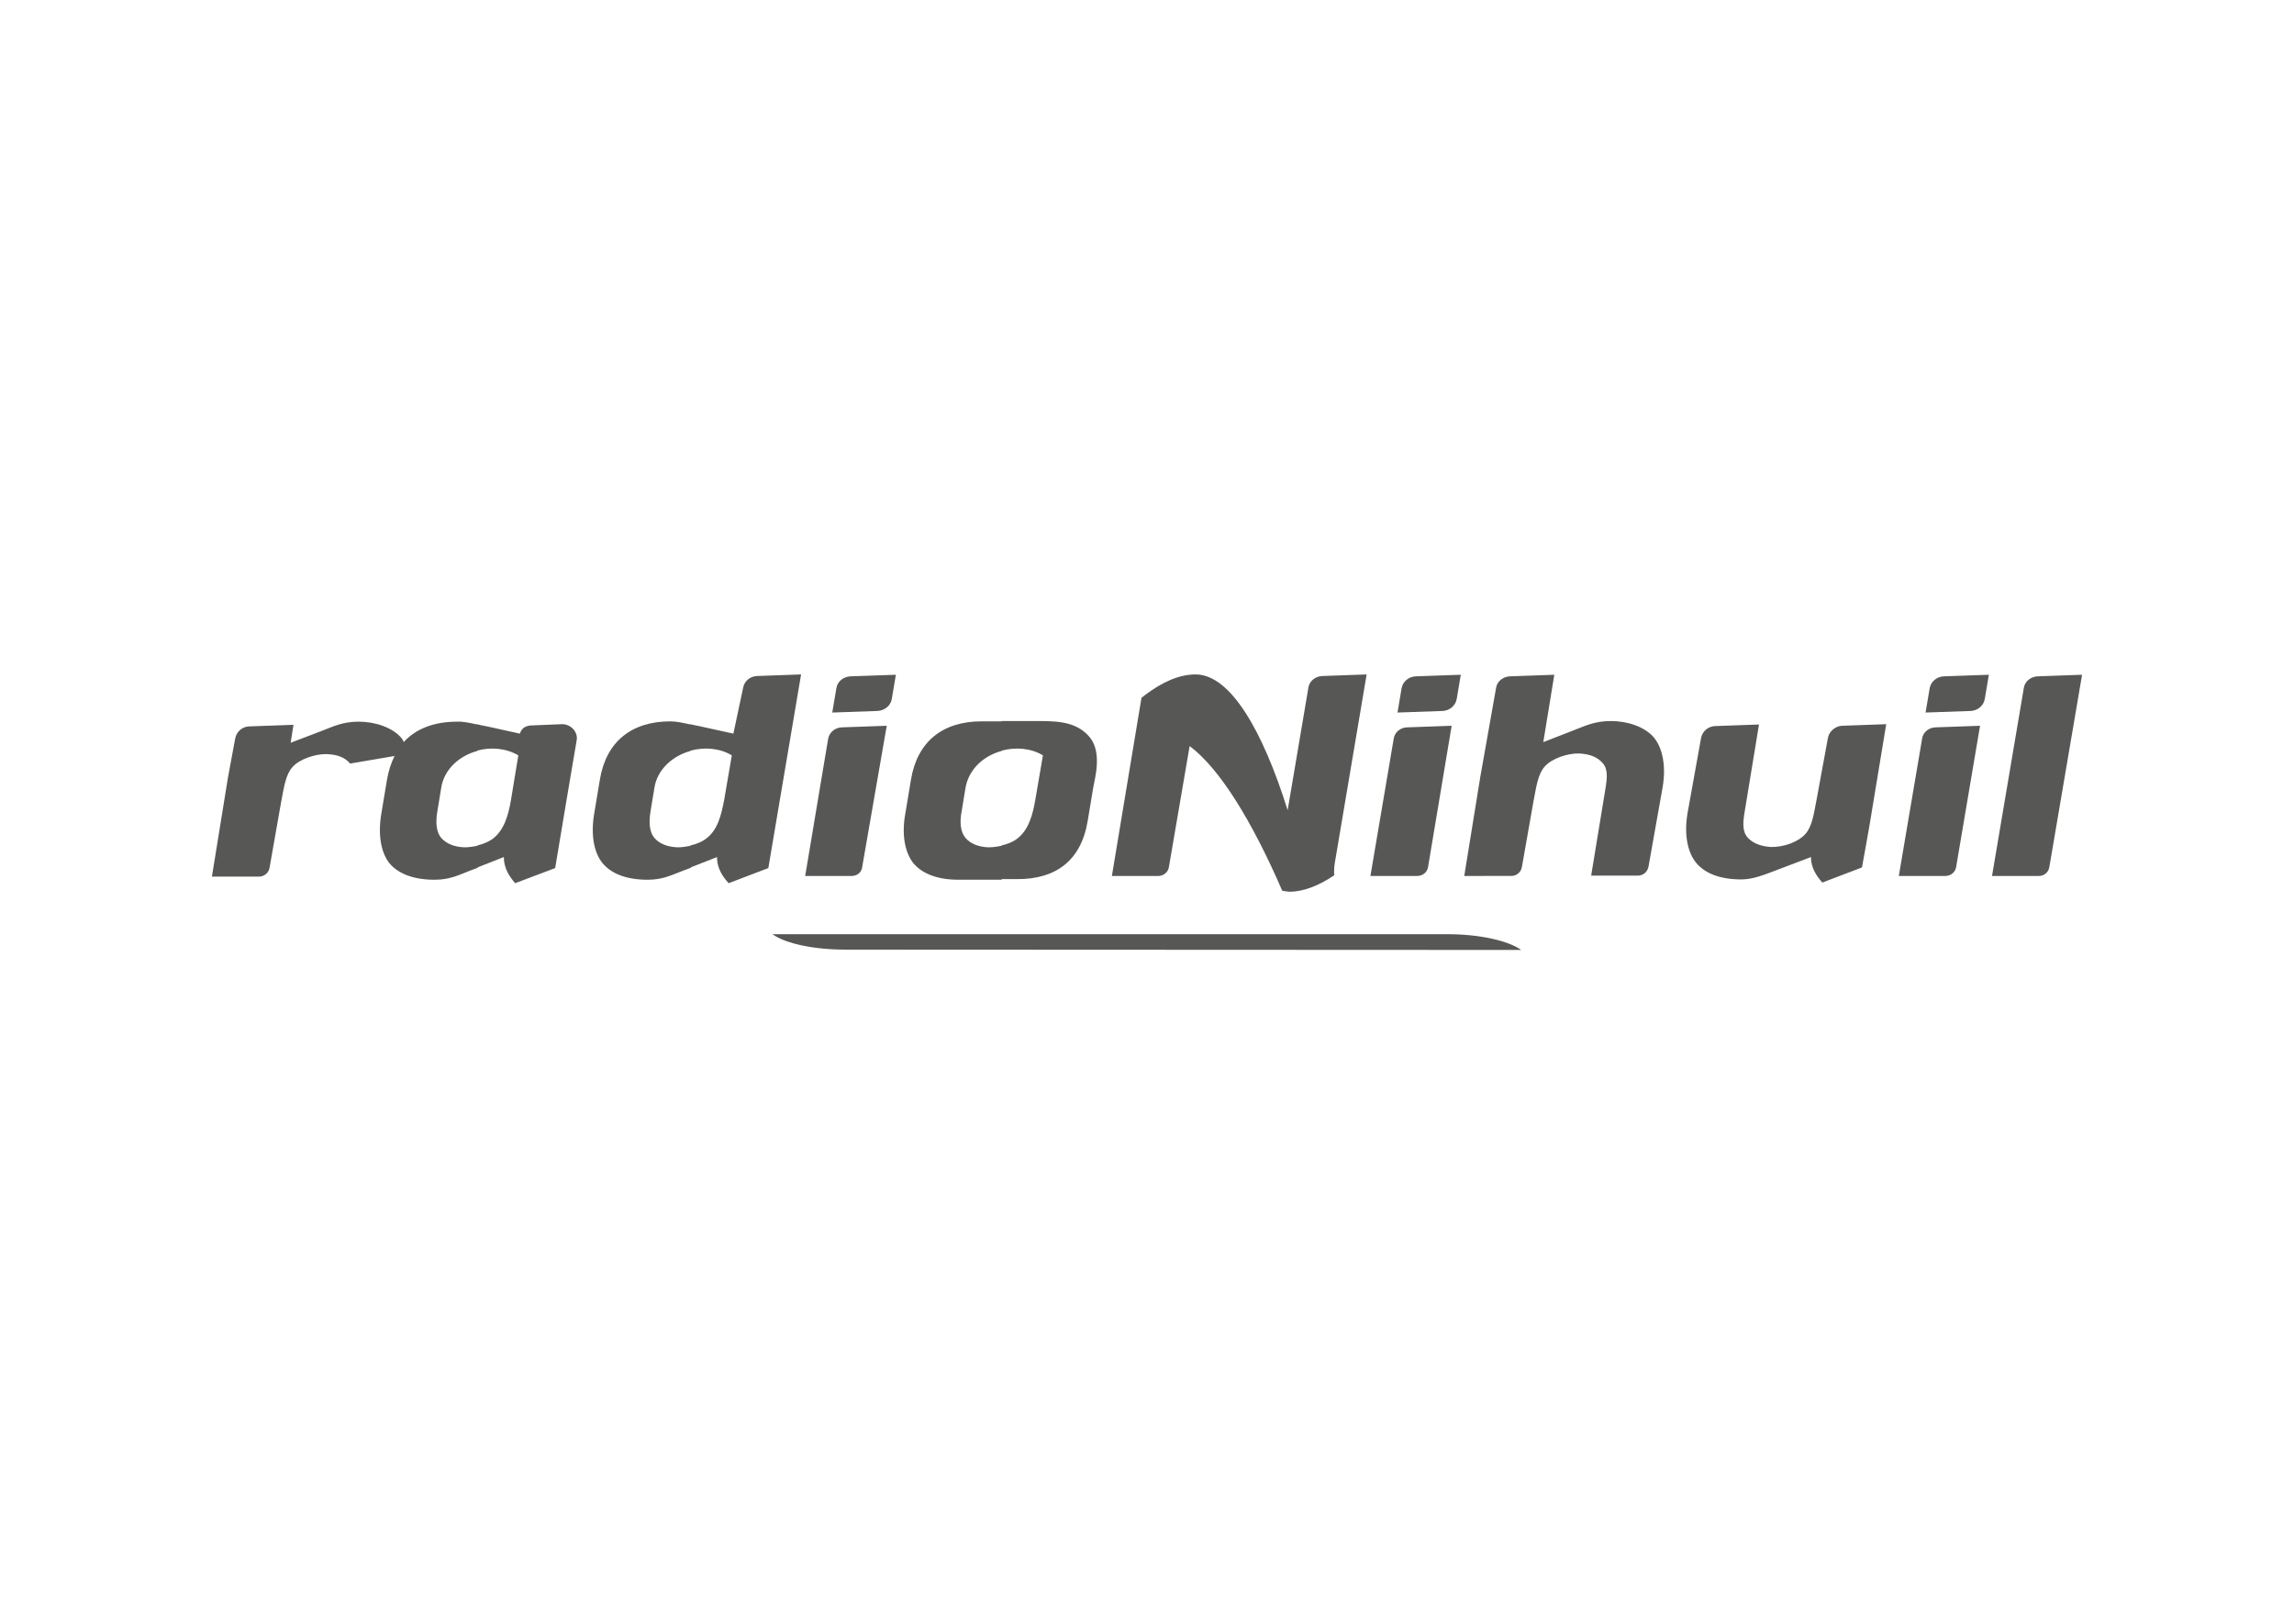 <?xml version="1.0" encoding="UTF-8"?> <!-- Generator: Adobe Illustrator 19.0.0, SVG Export Plug-In . SVG Version: 6.00 Build 0) --> <svg xmlns="http://www.w3.org/2000/svg" xmlns:xlink="http://www.w3.org/1999/xlink" id="Capa_1" x="0px" y="0px" viewBox="0 0 728.5 515.9" style="enable-background:new 0 0 728.5 515.9;" xml:space="preserve"> <style type="text/css"> .st0{fill:#575756;} </style> <g> <path class="st0" d="M245.3,296.7h214.4c10.3,0,19.3,2.1,23.4,5l-214.5-0.1C258.4,301.6,249.5,299.7,245.3,296.7z"></path> <path class="st0" d="M318.1,279.3v-10.8c1.8-0.4,3.5-1.1,4.6-1.9c4-2.8,5.3-8,6.1-12.7l2.4-14c-3.8-2.3-8.7-2.7-13.1-1.5v-9.4h12 c6.6,0,12.2,0.5,16.1,5.3c3.8,4.9,1.5,12.9,1,15.7l-1.8,10.8c-2.1,12.6-10.2,18.5-22.5,18.4H318.1L318.1,279.3z M621.2,275.4 c-0.3,1.8-1.9,2.8-3.4,2.8h-14.8l7.4-43.6c0.3-2.1,2.2-3.6,4.4-3.6l14-0.5L621.2,275.4L621.2,275.4z M611.5,226.3l1.3-7.7 c0.4-2.2,2.3-3.7,4.5-3.8l14.3-0.5l-1.3,7.7c-0.4,2.2-2.3,3.7-4.5,3.8L611.5,226.3L611.5,226.3z M453.5,275.4 c-0.3,1.8-1.9,2.8-3.4,2.8h-14.9l7.4-43.6c0.3-2.1,2.2-3.6,4.4-3.6l14-0.5L453.5,275.4L453.5,275.4z M443.8,226.3l1.3-7.7 c0.4-2.2,2.3-3.7,4.5-3.8l14.3-0.5l-1.3,7.7c-0.4,2.2-2.3,3.7-4.5,3.8L443.8,226.3L443.8,226.3z M371.2,275.4 c-0.3,1.8-1.9,2.8-3.3,2.8h-14.8l9.4-56.6c0.3-0.2,0.6-0.4,0.9-0.7c5.7-4.3,11-6.7,16.3-6.7c11,0,21.3,17.8,29.2,43.1 c0,0,0,0,0,0.1l6.6-39c0.3-2.1,2.2-3.6,4.4-3.7l14.1-0.5L423.9,274c-0.2,1.3-0.3,2.4-0.2,4l0,0c-4.9,3.3-9.8,5.2-14.1,5.2 c-0.8,0-1.6-0.2-2.4-0.3l0,0l0,0c-9.8-22.6-19.9-38.7-29.2-45.8c-0.1,0-0.2-0.1-0.2-0.2L371.2,275.4L371.2,275.4z M650.8,275.4 c-0.3,1.8-1.8,2.8-3.3,2.8h-14.9l10.1-59.7c0.3-2.1,2.2-3.6,4.4-3.7l14.1-0.5L650.8,275.4L650.8,275.4z M575.1,272.2l-10.8,4.1 c-3.7,1.4-7.5,3-11.3,3c-6.6,0-11.4-1.8-14.3-5.2c-2.9-3.5-3.9-9.3-2.8-15.8l4.3-23.9c0.4-2.1,2.2-3.7,4.4-3.8l14-0.5l-4.5,27.4 c-0.6,3.5-0.9,6.5,0.9,8.5c1.4,1.6,3.9,2.8,7.4,3c4,0.1,8.7-1.6,10.9-4.1c2.2-2.4,2.7-6.4,3.6-11l3.6-19.6c0.4-2,2.3-3.7,4.5-3.8 l14-0.5l-5.2,31.5c-0.6,3.3-1.6,9.3-2.5,14l-12.6,4.8C576.8,278.1,575.1,275.6,575.1,272.2L575.1,272.2z M475.1,218.5 c0.3-2.1,2.2-3.6,4.4-3.7l14.1-0.5l-3.5,21.4l9.5-3.7c3.7-1.4,6.7-3,12-3c5.2,0,10.7,1.8,13.6,5.2c2.9,3.5,3.9,9.3,2.8,15.8 l-4.5,25.3c-0.4,1.8-1.8,2.8-3.4,2.8h-14.8l4.5-27.4c0.6-3.6,0.9-6.5-0.9-8.4c-1.5-1.7-3.7-2.8-7.4-3c-3.7-0.1-8.7,1.6-10.9,4.1 c-2.2,2.4-2.7,6.4-3.6,11l-3.7,21c-0.3,1.8-1.9,2.8-3.3,2.8H465l5.1-31.5L475.1,218.5z M273.8,275.4c-0.2,1.8-1.8,2.8-3.3,2.8 h-14.8l7.3-43.6c0.4-2.1,2.3-3.6,4.5-3.6l14.1-0.5L273.8,275.4L273.8,275.4z M318.1,229.1v9.4c-5.7,1.5-10.5,5.8-11.5,11.8 l-1.2,7.3c-0.7,3.5-0.4,6.6,1.2,8.5c1.5,1.8,4.1,2.9,7.3,3c1.4,0,2.8-0.2,4.2-0.5v10.8h-13.7c-6.5,0-11.4-1.8-14.3-5.2 c-2.8-3.5-3.8-9.3-2.6-15.8l1.8-10.8c2-12.1,10.1-18.5,22.4-18.5H318.1L318.1,229.1z M219.3,275.5v-7c1.8-0.4,3.5-1.1,4.6-1.9 c4.1-2.8,5.2-8,6.1-12.7l2.4-14c-3.8-2.3-8.7-2.7-13.1-1.5v-8.4c0.9,0.3,1.8,0.4,2.7,0.6l10.9,2.4l3.1-14.6 c0.4-2.1,2.2-3.6,4.4-3.7l14-0.5c-3.5,20.5-6.9,41-10.4,61.5l-12.6,4.8c-2.1-2.3-3.7-4.9-3.7-8.3L219.3,275.5L219.3,275.5z M264.3,226.3l1.3-7.7c0.3-2.2,2.3-3.7,4.5-3.8l14.4-0.5l-1.3,7.7c-0.4,2.2-2.3,3.7-4.6,3.8L264.3,226.3z M219.3,230.1v8.4 c-5.6,1.5-10.6,5.8-11.5,11.8l-1.2,7.3c-0.6,3.5-0.4,6.6,1.2,8.5c1.5,1.8,4.1,2.9,7.4,3c1.4,0,2.7-0.2,4.2-0.5v7l-2.4,0.9 c-3.5,1.3-6.4,2.9-11.3,2.9c-6.6,0-11.4-1.8-14.3-5.2c-2.9-3.5-3.8-9.3-2.7-15.8l1.8-10.8c2-12.1,10.1-18.5,22.4-18.5 C214.8,229.1,217,229.6,219.3,230.1L219.3,230.1z M151.6,275.5v-7c1.8-0.4,3.4-1.1,4.6-1.9c4-2.8,5.3-8,6.1-12.7l2.3-14 c-3.9-2.3-8.7-2.7-13.1-1.5v-8.4c0.9,0.3,1.8,0.4,2.7,0.6l10.9,2.4c0.2-0.6,0.8-2.5,3.6-2.6l9.6-0.4c2.6-0.1,4.9,1.9,4.9,4.5 c0,0.2-0.1,0.6-0.1,0.8l-2.5,14.7l-4.3,25.7l-12.7,4.8c-2-2.3-3.6-4.9-3.6-8.3L151.6,275.5z M151.6,230.1v8.4 c-5.7,1.5-10.6,5.8-11.5,11.8l-1.2,7.3c-0.6,3.5-0.4,6.6,1.2,8.5c1.6,1.8,4.1,2.9,7.4,3c1.4,0,2.8-0.2,4.2-0.5v7l-2.4,0.9 c-3.4,1.3-6.3,2.9-11.3,2.9c-6.5,0-11.4-1.8-14.3-5.2c-2.8-3.5-3.7-9.3-2.6-15.8l1.8-10.8c0.5-2.8,1.3-5.3,2.4-7.5l-14.1,2.4 c-1.7-1.9-3.7-2.8-7.4-3c-3.7-0.1-8.7,1.6-10.9,4.1c-2.2,2.4-2.7,6.4-3.6,11l-3.7,21c-0.3,1.8-1.9,2.8-3.3,2.8H67.3l5.1-31.5 l2.3-12.4c0.4-2.1,2.2-3.7,4.4-3.8l14.1-0.5l-0.9,5.7l9.7-3.7c3.7-1.4,6.7-3,11.9-3c5.2,0,10.7,1.8,13.6,5.2 c0.3,0.4,0.6,0.9,0.7,1.3c3.9-4.3,9.7-6.5,17-6.5C147,229.1,149.3,229.6,151.6,230.1z"></path> </g> </svg> 